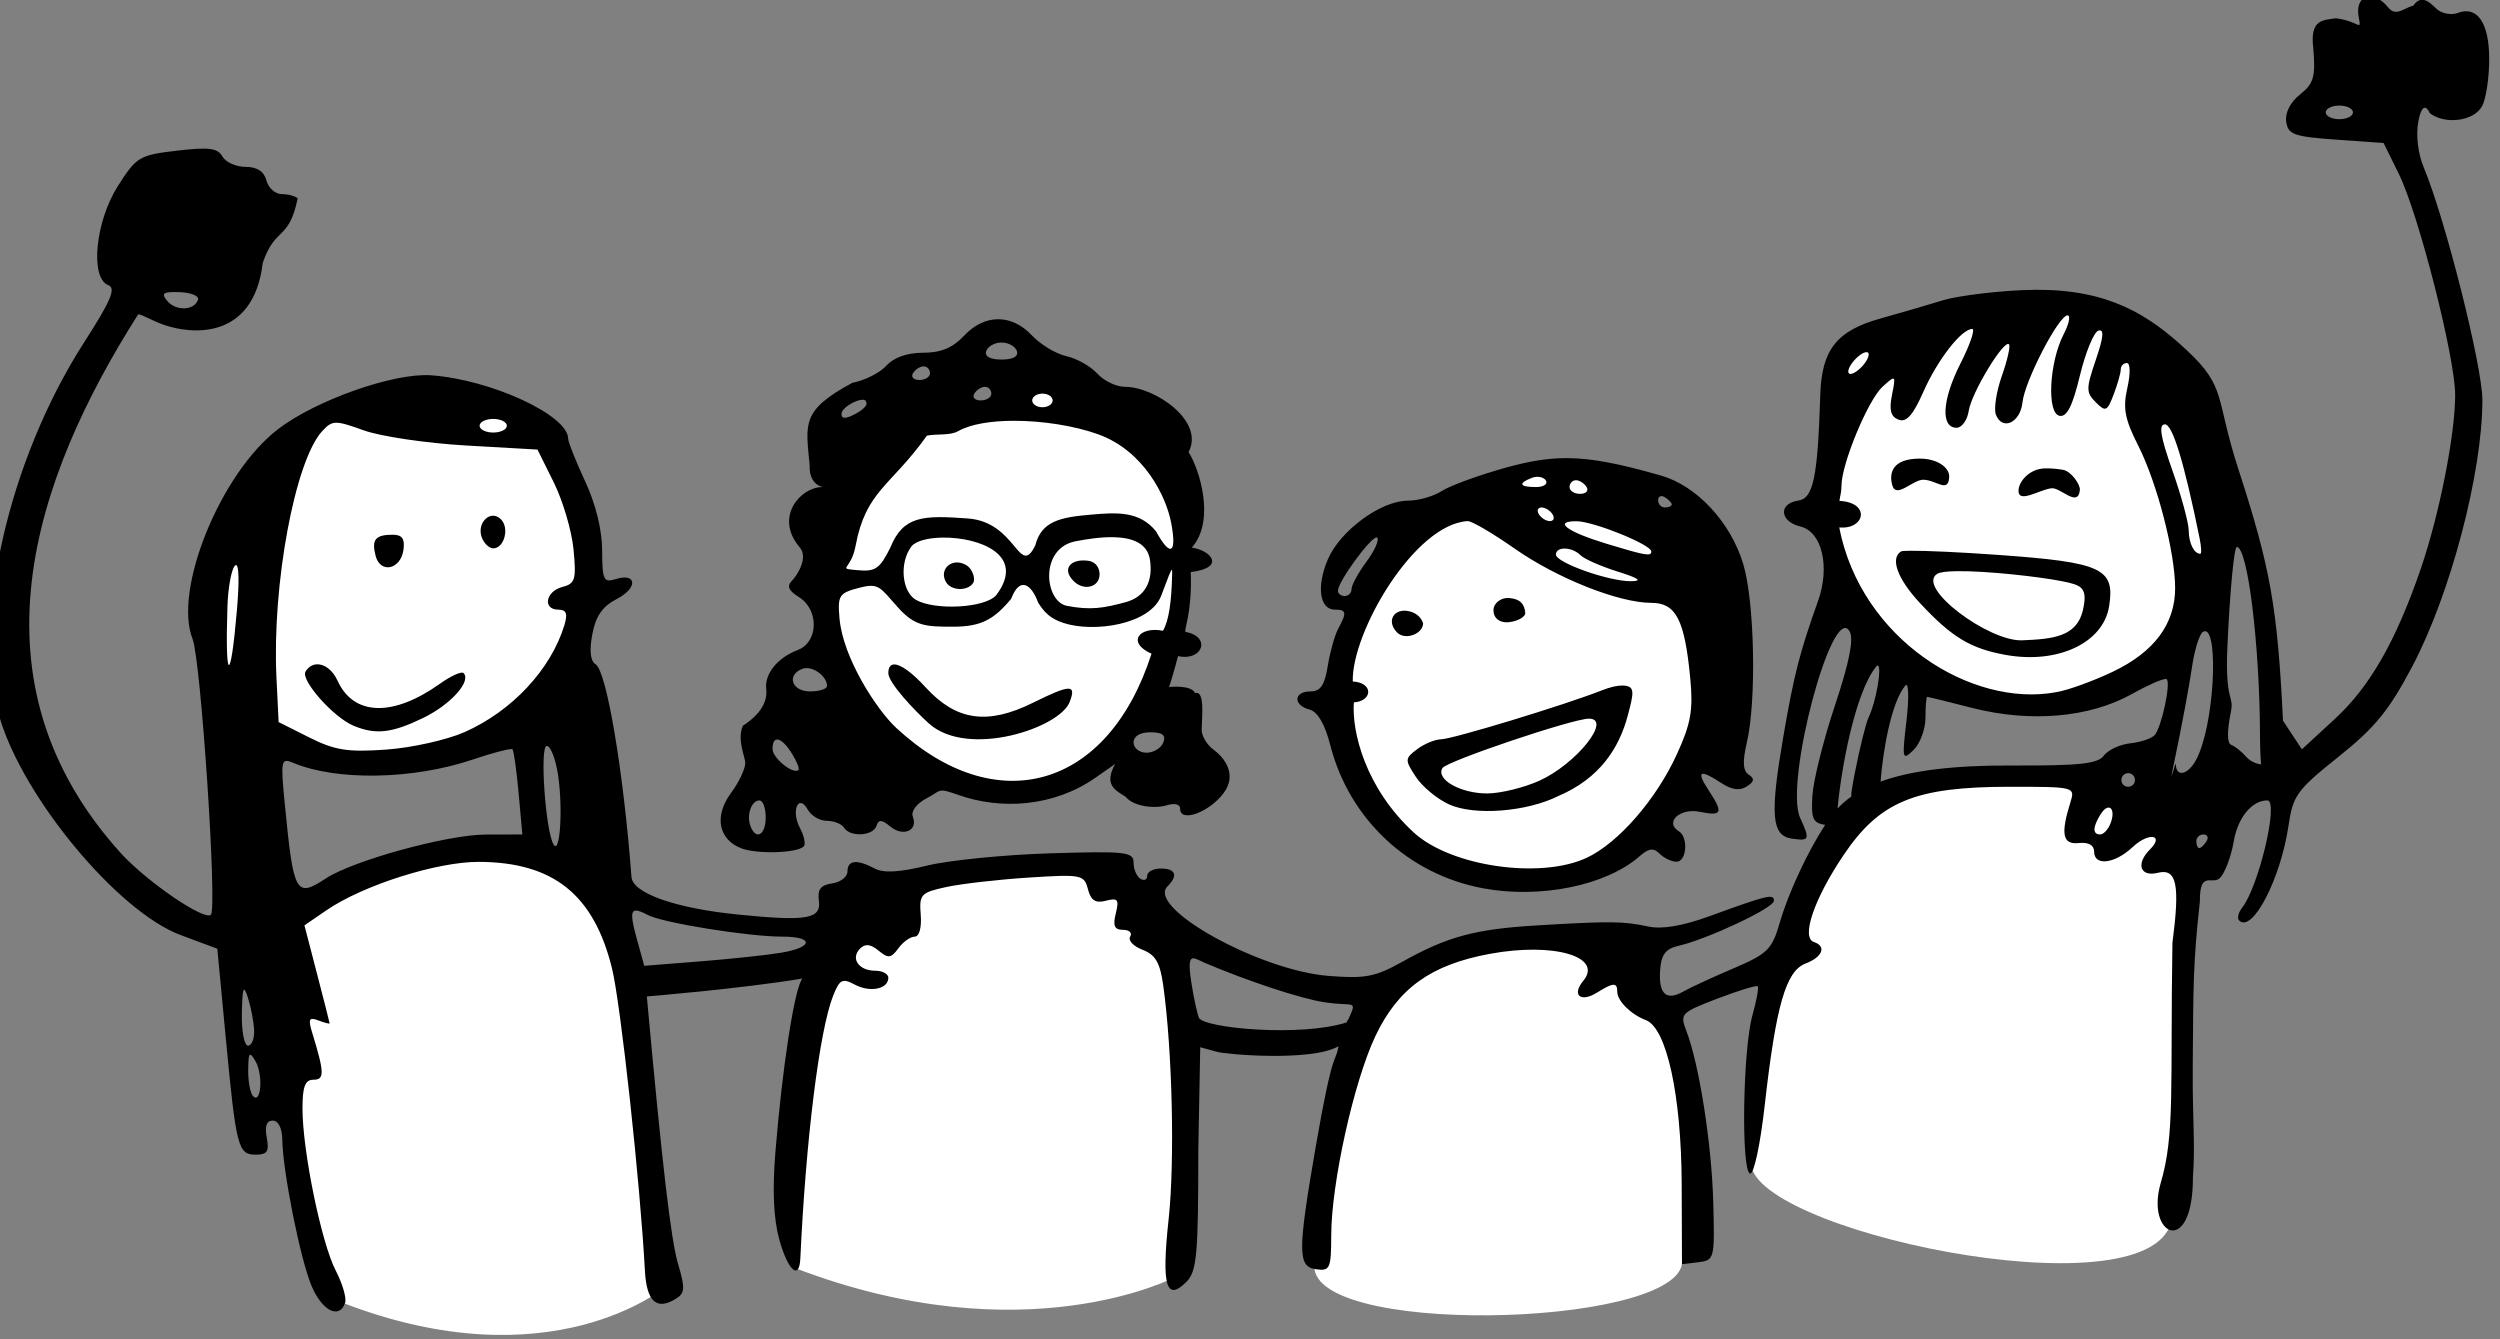 <?xml version="1.0" encoding="UTF-8"?>
<svg xmlns="http://www.w3.org/2000/svg" height="181.415mm" viewBox="0 0 338.707 181.415" width="338.707mm">
  <rect x="0" y="0" width="338.707" height="181.415" fill="#808080" stroke="none"/>
  <path color="#000" d="m 13608.003,4719.269 c -98.259,-0.218 -84.489,45.205 -81.154,112.433 -4.753,73.313 76.1,106.706 144.241,77.006 68.14,-29.701 79.417,-181.942 -41.907,-188.78 -7.583,-0.427 -14.63,-0.645 -21.18,-0.659 z m -792.364,38.786 c -36.762,0.447 -65.054,28.555 -86.682,66.29 -56.745,174.892 157.034,127.885 168.336,68.055 14.602,-77.311 -16.86,-121.686 -62.92,-132.263 -6.477,-1.487 -12.719,-2.155 -18.734,-2.082 z m 314.94,6.011 c -45.1,1.158 -98.695,43.325 -109.47,93.826 -11.515,133.653 176.742,149.356 175.143,-6.736 -0.657,-64.084 -30.595,-87.991 -65.673,-87.09 z m 257.011,39.479 c -44.226,0.597 -94.834,38.404 -112.524,112.001 6.767,130.554 182.936,122.862 187.684,-13.996 2.3,-66.29 -33.614,-98.566 -75.16,-98.006 z m 209.127,153.712 c -107.182,-0.017 -112.971,163.392 -113.55,193.023 7.996,34.534 209.289,75.105 209.526,23.076 0.924,-202.564 26.711,-207.583 -88.083,-215.809 -2.691,-0.193 -5.321,-0.289 -7.893,-0.289 z m -748.118,35.653 c -45.347,0.286 -96.445,24.54 -102.073,55.793 -9.734,54.059 34.666,169.122 34.666,169.122 103.992,40.278 160.735,-7.691 160.735,-7.691 0,0 -6.41,-97.329 -23.148,-172.97 -7.061,-31.911 -37.09,-44.463 -70.18,-44.254 z m 285.838,6.272 c -5.176,0 -10.77,0.508 -16.816,1.55 -101.791,17.553 -94.032,-13.661 -111.114,199.785 114.794,44.124 189.819,4.488 189.819,4.488 -0.679,-93.48 15.758,-205.882 -61.889,-205.823 z m 233.073,38.737 c -3.608,-0.035 -7.245,0.101 -10.891,0.396 -71.583,5.769 -78.232,73.932 -91.052,159.508 -6.66,37.159 177.504,32.754 182.957,0.874 20.738,-121.233 -26.905,-160.249 -81.014,-160.778 z" fill="#FFFFFF" overflow="visible" paint-order="fill markers stroke" transform="translate(-160.777,-31.095) matrix(0.272,0,0,0.272,-3269.344,-1211.671)"></path>
  <path d="m 13791.133,4567.221 c -4.015,0.038 -6.766,3.813 -5.507,10.399 1.443,7.547 0.205,1.836 -11.46,0.474 -6.109,1.023 -13.049,0.156 -11.169,15.07 1.16,14.173 0.219,17.437 -6.596,22.863 -4.852,3.864 -7.547,9.151 -6.917,13.572 0.915,6.412 3.757,7.438 24.786,8.94 l 23.752,1.697 7.525,15.268 c 9.895,20.074 28.102,91.48 28.102,110.21 0,19.819 -7.871,59.609 -17.13,86.594 -12.356,36.008 -25.338,58.7 -42.781,74.775 l -16.435,15.144 -9.405,-14.259 c -2.76,-56.522 -6.234,-76.084 -22.305,-125.548 -11.518,-35.456 -5.628,-40.292 -25.485,-58.85 -18.993,-17.75 -38.881,-30.346 -75.013,-30.233 -16.796,0.052 -39.7,3.079 -46.232,5.122 -6.532,2.042 -20.637,6.155 -31.343,9.14 -21.974,6.125 -29.41,15.548 -30.109,38.152 -1.268,41.04 -3.453,51.522 -10.964,52.592 -10,1.425 -9.269,10.459 1.044,12.894 10.788,2.547 14.921,20.014 8.791,37.165 -9.093,25.443 -12.006,36.816 -17.252,67.368 -6.755,39.351 -5.892,49.515 4.333,50.967 8.712,1.237 8.992,0.513 4.01,-10.422 -7.963,-17.475 16.129,-108.068 24.677,-92.794 2.132,3.811 -0.155,15.317 -7.332,36.869 -5.738,17.232 -10.792,37.438 -11.228,44.903 -0.672,11.479 0.193,13.613 6.355,14.578 -8.371,12.732 -18.161,33.396 -22.552,48.523 -3.935,13.557 -6.037,15.64 -23.155,22.95 -10.354,4.422 -21.562,9.599 -24.903,11.503 -8.531,4.86 -12.414,1.312 -11.595,-10.592 0.54,-7.828 2.684,-10.664 9.187,-12.162 14.519,-3.344 47.505,-18.883 47.505,-22.378 0,-3.692 -2.898,-3.003 -32.101,7.63 -13.468,4.903 -23.668,6.62 -30.538,5.139 -12.367,-2.667 -18.843,-2.731 -55.233,-0.557 -31.122,1.859 -44.714,5.532 -67.434,18.23 -13.317,7.442 -18.354,8.394 -36.672,6.923 -34.454,-2.766 -90.655,-34.009 -80.122,-44.541 5.439,-5.439 4.153,-8.929 -3.286,-8.929 -3.732,0 -6.785,1.616 -6.785,3.593 0,1.976 -1.529,2.651 -3.395,1.497 -1.866,-1.153 -3.393,-4.763 -3.393,-8.021 0,-5.382 -3.794,-5.806 -41.565,-4.647 -22.861,0.701 -50.455,3.453 -61.317,6.115 -13.713,3.36 -21.686,3.804 -26.075,1.455 -8.838,-4.73 -13.555,-4.218 -13.555,1.47 0,2.67 -3.437,5.34 -7.637,5.936 -5.644,0.802 -7.367,3.008 -6.614,8.461 1.28,9.278 -5.66,10.506 -40.042,7.085 -31.293,-3.114 -52.672,-10.62 -53.284,-18.707 -3.988,-52.66 -12.403,-102.591 -17.859,-105.963 -2.635,-1.628 -3.199,-6.733 -1.654,-14.963 1.706,-9.097 5.029,-13.88 12.231,-17.605 10.615,-5.489 9.987,-13.247 -0.795,-9.825 -5.789,1.837 -6.503,0.273 -6.534,-14.283 -0.02,-10.238 -3.19,-23.129 -8.482,-34.498 -4.648,-9.983 -8.451,-19.527 -8.451,-21.208 0,-11.694 -38.43,-29.453 -68.356,-31.586 -18.378,-1.31 -57.121,12.315 -76.031,26.738 -28.698,21.889 -52.416,80.018 -42.691,104.635 4.128,10.45 12.35,134.094 9.131,137.312 -3.171,3.172 -31.468,-16.1 -44.673,-30.427 -77.75,-85.796 -43.916,-186.26 8.442,-268.601 1.981,0 6.463,2.938 12.379,5.077 13.623,4.926 45.069,8.273 49.68,-30.744 6.285,-18.396 12.953,-10.597 17.389,-32.094 -1.171,-1.171 -4.75,-2.129 -7.954,-2.129 -3.204,0 -6.623,-3.053 -7.599,-6.785 -1.188,-4.543 -4.629,-6.787 -10.408,-6.787 -4.747,0 -9.939,-2.338 -11.539,-5.196 -2.34,-4.183 -6.752,-4.743 -22.624,-2.878 -18.802,2.21 -20.172,3.031 -29.498,17.735 -11.187,17.642 -13.882,45.722 -4.726,49.236 3.968,1.523 1.414,7.603 -11.919,28.357 -38.082,59.281 -56.215,139.794 -42.149,187.159 11.905,40.091 58.978,96.618 90.115,108.215 l 18.283,6.811 4.131,43.652 c 5.244,55.407 6.138,58.92 14.991,58.92 5.762,0 6.809,-1.615 5.496,-8.482 -1.087,-5.688 -0.1,-8.482 2.997,-8.482 2.748,0 4.665,3.777 4.737,9.329 0.2,15.77 8.935,59.524 14.563,72.954 v 0 c 5.231,12.481 13.882,16.865 16.74,8.482 0.795,-2.333 -1.322,-9.584 -4.705,-16.116 -7.129,-13.765 -16.533,-59.604 -16.533,-80.588 0,-11.019 1.292,-14.421 5.483,-14.421 5.566,0 5.469,-3.466 -0.666,-23.476 -2.076,-6.774 -1.533,-7.83 3.118,-6.045 3.1,1.189 5.61,1.829 5.577,1.421 -0.03,-0.408 -2.865,-11.551 -6.298,-24.762 l -6.24,-24.022 10.969,-7.517 c 18.245,-12.502 55.054,-24.187 75.928,-24.105 37.053,0.145 57.225,16.276 66.287,53.013 4.301,17.435 14.101,107.426 16.387,150.472 0.836,15.765 5.942,20.23 15.847,13.864 4.066,-2.612 4.176,-5.4 0.676,-17.084 -3.487,-11.638 -7.871,-48.792 -15.552,-133.225 0,0 47.69,-3.913 77.451,-8.94 -3.947,5.113 -9.987,44.134 -13.449,86.89 -1.518,18.747 -0.855,33.046 2.006,43.263 4.295,15.343 9.939,20.378 10.449,9.323 2.736,-59.268 9.497,-113.52 16.293,-130.774 3.26,-8.275 4.621,-8.99 10.812,-5.677 7.651,4.095 16.733,2.243 16.733,-3.412 0,-1.925 -2.962,-3.499 -6.585,-3.499 -8.172,0 -12.373,-6.152 -7.515,-11.009 2.581,-2.581 5.254,-2.288 9.233,1.014 4.8,3.983 6.21,3.817 9.85,-1.161 2.337,-3.196 5.994,-5.809 8.128,-5.809 2.284,0 3.527,-4.477 3.021,-10.886 -0.805,-10.166 0.03,-11.081 12.711,-13.83 7.464,-1.619 25.952,-3.741 41.084,-4.713 26.303,-1.69 27.6,-1.435 29.491,5.796 1.47,5.623 3.767,7.096 8.948,5.741 5.954,-1.557 6.672,-0.632 4.923,6.338 -1.551,6.175 -0.672,8.159 3.609,8.159 3.111,0 4.712,1.531 3.556,3.401 -1.156,1.87 1.618,4.812 6.164,6.54 6.439,2.448 8.718,6.384 10.313,17.809 4.538,32.475 5.804,87.628 2.673,116.459 -3.583,32.978 -1.233,41.222 8.871,31.124 5.173,-5.169 5.916,-13.353 5.916,-65.322 l 0.961,-51.55 8.483,2.338 c 4.665,1.285 46.874,4.936 60.363,-2.797 -1.445,9.086 -2.449,-1.456 -11.417,50.58 -8.914,51.712 -8.895,59.181 0.14,60.464 7.092,1.007 7.637,-0.2 7.679,-16.967 0.07,-25.971 11.241,-76.407 21.946,-99.035 11.308,-23.904 27.626,-35.653 57.071,-41.092 31.658,-5.847 56.571,1.345 46.537,13.434 -5.912,7.124 -1.385,11.009 6.843,5.871 8.099,-5.058 10.071,-5.151 10.071,-0.476 0,4.62 6.787,11.372 14.28,14.208 10.316,3.905 17.649,37.493 17.81,81.549 l 0.146,40.011 8.179,-0.989 c 7.993,-0.968 8.16,-1.644 7.404,-29.833 -0.779,-29.071 -7,-68.757 -13.372,-85.295 -3.327,-8.632 -2.779,-9.204 15.478,-16.191 10.409,-3.983 19.424,-6.742 20.036,-6.13 0.612,0.612 -0.576,7.133 -2.64,14.493 -4.795,17.101 -5.699,77.532 -1.178,78.793 1.899,0.53 5.086,-14.277 7.302,-33.932 5.617,-49.812 10.549,-66.957 20.336,-70.678 8.479,-3.224 10.58,-8.582 4.197,-10.709 -6.509,-2.17 -0.01,-21.328 14.613,-43.112 18.117,-26.982 35.685,-34.223 83.04,-34.223 32.153,0 32.478,0.084 30.114,7.636 -5.002,15.976 -3.93,21.253 4.143,20.398 4.859,-0.514 7.635,1.027 7.635,4.241 0,7.393 10.257,6.162 19.279,-2.314 7.897,-7.418 15.969,-6.167 8.487,1.315 -7.107,7.107 -4.826,13.777 3.954,11.573 9.555,-2.398 11.054,6.151 7.288,34.887 -1.154,71.688 1.371,95.36 -5.856,119.699 -7.67,26.485 16.22,37.191 16.066,-3.118 1.242,-15.863 -0.302,-29.019 -0.09,-55.259 0.315,-38.708 0.02,-50.039 3.555,-81.972 -0.141,-15.935 6.164,-7.838 9.991,-11.665 2.511,-2.512 5.607,-10.725 6.879,-18.252 1.995,-11.811 9.036,-20.381 16.745,-20.381 5.861,0 -4.243,42.862 -12.616,53.524 -1.868,2.378 -2.518,5.204 -1.443,6.279 6.533,6.533 20.699,-20.691 24.594,-47.264 2.2,-15.001 4.186,-17.736 24.882,-34.253 18.225,-14.546 25.212,-23.112 36.838,-45.171 18.981,-36.016 34.85,-96.321 34.85,-132.48 0,-16.899 -18.464,-90.198 -29.198,-115.892 -2.919,-6.982 -3.993,-16.061 -2.709,-22.903 2.336,-12.451 5.75,-4.124 5.75,-4.124 7.262,5.674 21.853,4.228 26.041,-3.597 1.932,-3.61 3.513,-14.11 3.513,-23.335 0,-18.014 -5.939,-26.745 -15.657,-23.016 -3.059,1.174 -7.652,0.402 -10.205,-1.716 -2.553,-2.119 -7.388,-8.522 -11.908,-1.953 -4.913,1.284 -8.659,5.744 -12.575,0.908 -3.052,-3.768 -6.391,-5.489 -9.138,-5.462 z m -15.168,54.351 c 3.733,0 6.788,1.528 6.788,3.395 0,1.866 -3.055,3.393 -6.788,3.393 -3.732,0 -6.785,-1.526 -6.785,-3.393 0,-1.866 3.053,-3.395 6.785,-3.395 z m -1078.458,92.894 c 0.824,-6e-4 1.757,0.021 2.802,0.058 5.6,0.199 9.677,1.888 9.061,3.754 -1.793,5.427 -11.007,5.807 -15.302,0.632 -2.832,-3.412 -2.331,-4.439 3.439,-4.443 z m 943.068,11.607 c 1.618,0 0.753,4.23 -1.921,9.399 -7.193,13.909 -8.505,39.321 -2.098,40.628 3.694,0.753 6.484,-4.736 10.179,-20.032 2.8,-11.588 6.944,-21.659 9.208,-22.38 2.96,-0.942 2.601,3.138 -1.272,14.504 -4.925,14.428 -4.927,16.287 -0.02,21.189 4.903,4.902 5.683,4.559 8.906,-3.918 1.943,-5.11 3.533,-10.72 3.533,-12.464 0,-1.745 1.365,-3.174 3.035,-3.174 1.743,0 1.842,5.296 0.23,12.443 -2.281,10.113 -1.257,15.5 5.471,28.776 9.339,18.431 18.29,52.95 18.347,70.757 0.05,17.885 -10.385,31.937 -31.038,41.77 h 0.01 c -9.956,4.74 -22.681,9.33 -28.279,10.201 -41.901,7.809 -97.138,-26.175 -108.012,-82.07 12.663,1.22 15.964,-12.316 0.113,-13.228 0.195,-2.096 1.012,-3.967 1.012,-7.564 0,-10.84 13.251,-42.777 20.455,-49.295 6.605,-5.977 6.7,-5.894 4.693,4.139 -1.502,7.511 -0.63,10.783 3.273,12.281 3.908,1.499 7.193,-2.19 12.368,-13.889 7.065,-15.97 18.977,-31.286 24.331,-31.286 1.573,0 -1.074,7.76 -5.88,17.246 -9.147,18.05 -9.969,31.956 -1.892,31.956 2.614,0 5.333,-3.817 6.045,-8.48 1.366,-8.948 17.508,-35.603 20.033,-33.079 0.813,0.813 -0.77,7.851 -3.519,15.64 -2.747,7.789 -4.1,16.5 -3.003,19.358 3.164,8.245 12.173,4.086 13.255,-6.119 1.133,-10.669 18.047,-43.308 22.445,-43.308 z m -532.704,1.927 c -5.897,0.03 -11.806,2.77 -16.92,8.214 -5.693,6.06 -11.525,8.482 -20.423,8.482 -7.931,0 -14.578,2.345 -18.295,6.451 -3.21,3.548 -10.837,7.387 -16.948,8.534 -25.832,13.87 -23.119,20.539 -21.259,41.015 -0.487,11.514 8.875,10.892 6.025,10.892 -10.62,0.246 -23.836,14.984 -10.943,30.082 4.527,5.3 -1.708,14.381 -3.794,16.467 -2.796,2.796 -1.902,4.973 3.394,8.28 10.102,6.308 9.74,22.411 -0.589,26.338 -10.19,3.874 -16.659,11.93 -15.718,19.577 0.415,3.377 -0.145,10.778 -11.617,18.133 -3.079,6.939 1.178,15.64 1.178,18.575 0,2.935 -3.211,9.681 -7.137,14.991 -8.38,11.335 -6.321,22.878 4.89,27.404 h -0.01 c 7.688,3.103 27.954,2.56 31.354,-0.84 1.089,-1.089 0.26,-5.196 -1.843,-9.127 -4.606,-8.606 -0.786,-17.533 3.911,-9.14 1.7,3.039 5.98,5.526 9.51,5.526 3.529,0 7.36,1.528 8.514,3.395 2.976,4.815 14.428,4.212 16.131,-0.849 1.121,-3.331 2.609,-3.269 6.921,0.291 6.384,5.268 13.875,2.046 11.236,-4.832 -1.067,-2.778 1.783,-6.584 6.961,-9.297 7.256,-3.802 5.147,-5.367 15.34,-1.725 21.648,7.735 47.868,6.016 68.619,-8.453 l 9.837,-6.859 c -5.798,10.461 0.1,13.107 5.184,16.301 4.324,5.341 15.493,5.87 20.305,4.343 4.158,-1.32 6.88,-0.657 6.88,1.674 0,7.089 14.5,1.81 21.716,-7.906 6.73,-9.061 0.558,-17.394 -5.048,-21.502 -3.266,-2.393 -5.94,-6.8 -5.94,-9.795 0,-5.425 1.828,-20.093 -3.272,-18.392 -1.77,-4.162 -12.649,-3.192 -12.963,-2.98 2.434,-7.485 4.443,-15.491 4.443,-15.491 12.111,2.764 16.855,-9.595 3.755,-12.039 -0.904,-1.11 3.351,-9.443 2.594,-29.808 17.791,-2.146 9.99,-10.9 0.506,-12.175 12.109,-13.655 3.567,-39.598 -1.597,-47.589 8.201,-15.324 -16.614,-32.505 -31.788,-32.505 -4.242,0 -10.401,-2.969 -13.682,-6.596 -3.282,-3.627 -10.198,-7.521 -15.368,-8.657 -5.171,-1.135 -12.915,-5.804 -17.208,-10.373 -5.064,-5.391 -10.948,-8.069 -16.845,-8.038 z m 1.742,11.607 c 3.421,0 6.858,1.908 7.636,4.241 0.895,2.686 -1.905,4.241 -7.636,4.241 -5.731,0 -8.528,-1.555 -7.633,-4.241 0.777,-2.333 4.212,-4.241 7.633,-4.241 z m 431.062,4.805 c 0.545,0.088 0.861,0.479 0.861,1.189 0,1.866 -2.291,5.296 -5.09,7.619 -2.839,2.356 -5.09,2.722 -5.09,0.83 0,-1.866 2.29,-5.293 5.09,-7.617 1.774,-1.473 3.32,-2.168 4.229,-2.021 z m -469.882,7.072 c 1.756,0 3.193,1.526 3.193,3.393 0,1.866 -2.38,3.393 -5.29,3.393 -2.91,0 -4.346,-1.526 -3.192,-3.393 1.153,-1.866 3.533,-3.393 5.289,-3.393 z m 30.538,10.18 c 1.755,0 3.195,1.526 3.195,3.393 0,1.866 -2.383,3.393 -5.293,3.393 -2.91,0 -4.346,-1.526 -3.192,-3.393 1.154,-1.866 3.533,-3.393 5.29,-3.393 z m 28.642,3.393 c 2.799,0 5.09,1.526 5.09,3.393 0,1.866 -2.291,3.393 -5.09,3.393 -2.8,0 -5.09,-1.526 -5.09,-3.393 0,-1.866 2.29,-3.393 5.09,-3.393 z m -89.708,3.054 c 1.154,-0.037 1.922,0.351 1.922,1.34 v 0 c 1.013,1.013 -1.344,3.545 -5.236,5.628 -4.907,2.626 -7.077,2.677 -7.077,0.168 0,-3.085 6.928,-7.028 10.391,-7.138 z m -183.85,9.548 c 3.733,0 6.786,1.526 6.786,3.393 0,1.866 -3.053,3.393 -6.786,3.393 -3.732,0 -6.787,-1.526 -6.787,-3.393 0,-1.866 3.055,-3.393 6.787,-3.393 z m 259.126,0.932 c 14.346,-0.042 30.44,2.478 42.261,6.749 22.697,8.2 33.817,30.833 36.319,44.169 3.1,16.527 -1.002,16.202 -7.496,4.233 -8.348,-10.464 -20.169,-9.452 -32.253,-8.427 -15.288,1.296 -24.892,3.144 -27.96,15.367 -8.066,16.285 -9.237,-11.656 -33.541,-13.438 -22.082,-1.619 -32.21,-1.478 -38.636,14.48 -5.302,10.663 -7.494,12.146 -16.644,11.254 -10.195,-0.993 -2.965,0.17 -0.709,-11.966 5.141,-27.65 17.334,-29.503 35.572,-55.03 5.114,-1.008 11.455,0.095 15.615,-2.259 6.214,-3.516 16.314,-5.099 27.472,-5.133 z m -337.386,0.97 c 2.756,-0.046 6.663,1.231 13.789,3.797 8.398,3.023 31.304,6.414 50.9,7.534 l 35.626,2.035 8.168,16.476 c 4.492,9.062 8.894,24.039 9.782,33.283 1.441,14.994 0.834,17.012 -5.621,18.701 -8.331,2.179 -9.879,11.281 -1.919,11.281 3.938,0 4.717,1.98 3.006,7.634 -6.689,22.085 -26.101,42.9 -49.77,53.366 -8.798,3.89 -26.355,7.803 -39.021,8.697 -19.232,1.357 -25.542,0.362 -38.296,-6.043 l -15.269,-7.668 -1.079,-22.055 c -2.265,-46.325 9.228,-108.223 22.819,-122.902 2.522,-2.724 4.128,-4.092 6.885,-4.137 z m 910.946,0.804 c 3.81,0 9.597,19.029 17.28,56.836 0.852,4.199 1.012,7.634 0.355,7.634 -3.13,0 -5.729,-5.197 -5.792,-11.592 -0.04,-3.888 -3.709,-17.377 -8.155,-29.974 -5.949,-16.857 -6.923,-22.904 -3.688,-22.904 z m -297.642,16.82 c -9.812,-0.054 -19.003,1.537 -30.233,4.633 -13.571,3.742 -28.059,8.999 -32.192,11.681 -4.134,2.683 -11.795,4.877 -17.026,4.877 -13.527,0 -33.961,15.081 -39.993,29.516 -5.622,13.457 -3.94,24.775 3.685,24.775 5.714,0 5.971,1.45 1.655,9.378 -1.764,3.241 -4.124,11.617 -5.244,18.615 -1.546,9.67 -3.628,12.724 -8.67,12.724 -8.382,0 -8.705,6.881 -0.424,9.046 4.045,1.058 7.637,7.203 10.313,17.645 9.468,36.94 38.83,64.45 76.202,71.391 28.513,5.296 61.296,-1.423 77.865,-15.957 4.614,-4.047 6.949,-4.347 10.009,-1.287 2.196,2.196 5.977,3.99 8.402,3.99 5.081,0 6.019,-12.178 1.169,-15.176 -7.224,-4.464 0.461,-11.676 10.337,-9.701 11.346,2.269 11.977,0.708 4.392,-10.869 -6.252,-9.541 -4.375,-10.531 6.48,-3.418 5.135,3.364 9.166,3.908 12.605,1.697 3.771,-2.422 4.026,-3.92 1.002,-5.881 -2.923,-1.895 -3.182,-6.398 -0.929,-16.116 4.833,-20.85 3.859,-69.714 -1.768,-88.664 -6.194,-20.858 -23.144,-39.118 -41.064,-44.237 -20.317,-5.804 -33.957,-8.594 -46.573,-8.663 z m 175.381,0.239 c -13.481,0.062 -15.292,7.109 -13.548,13.287 1.944,6.891 10.219,-2.87 15.483,-2.765 6.495,0.13 12.383,6.906 12.853,-1.285 0.273,-4.773 -5.867,-9.278 -14.788,-9.237 z m 62.697,4.865 c -8.169,0.12 -13.006,6.634 -13.351,10.547 -0.674,7.627 10.636,-0.153 16.536,-0.637 4.494,-0.369 13.171,9.91 14.003,0.797 0.234,-2.571 -4.227,-9.276 -8.427,-9.996 -3.07,-0.526 -6.038,-0.75 -8.761,-0.71 z m -252.648,4.213 c 1.687,0.076 3.174,0.729 3.863,1.844 1.103,1.785 -1.139,3.246 -4.981,3.246 -8.193,0 -9.02,-1.888 -2.006,-4.58 1.027,-0.394 2.113,-0.556 3.124,-0.51 z m 18.841,1.695 c 1.757,0 4.137,1.528 5.29,3.395 1.153,1.866 -0.283,3.393 -3.192,3.393 -2.91,0 -5.293,-1.526 -5.293,-3.393 0,-1.866 1.44,-3.395 3.195,-3.395 z m 42.417,7.929 c 0.542,-0.053 1.193,0.122 1.893,0.555 1.866,1.153 3.395,2.769 3.395,3.593 0,0.823 -1.529,1.497 -3.395,1.497 -1.866,0 -3.393,-1.618 -3.393,-3.595 0,-1.235 0.597,-1.961 1.5,-2.05 z m -59.584,5.645 c 1.867,0 4.337,1.526 5.49,3.393 1.153,1.866 0.572,3.393 -1.295,3.393 -1.867,0 -4.336,-1.526 -5.49,-3.393 -1.153,-1.866 -0.571,-3.393 1.295,-3.393 z m -522.354,4.105 c -4.054,0.127 -7.562,5.407 -5.441,10.935 1.122,2.925 3.664,5.317 5.647,5.317 5.497,0 8.187,-10.135 3.844,-14.478 -1.285,-1.285 -2.698,-1.816 -4.05,-1.774 z m 485.619,2.68 c 2.102,0 12.543,6.117 23.202,13.594 21.214,14.881 52.009,27.123 68.225,27.123 12.324,0 16.641,8.398 19.419,37.769 1.486,15.701 0.289,22.423 -6.719,37.731 -10.243,22.374 -29.007,43.959 -44.679,51.397 -23.007,10.917 -67.821,4.454 -86.261,-12.441 -24.289,-22.253 -31.036,-50.519 -29.907,-64.875 9.261,-0.603 9.965,-9.829 -0.557,-10.419 -0.624,-24.51 30.787,-78.461 57.277,-79.879 z m 54.273,0.074 c 8.501,0.076 37.154,11.667 37.154,15.029 0,2.58 -2.643,2.132 -22.057,-3.75 -20.012,-6.063 -27.137,-11.386 -15.097,-11.28 z m -589.783,6.713 c -8.619,0 -10.591,2.452 -8.476,10.539 2.347,8.973 12.455,6.827 13.849,-2.939 0.797,-5.588 -0.625,-7.6 -5.373,-7.6 z m 359.37,1.24 c 8.668,0.233 16.467,2.772 17.811,11.056 1.688,10.399 -2.06,18.563 -11.998,21.276 -11.184,3.053 -17.626,4.089 -29.305,1.863 -11.201,-2.135 -13.864,-28.702 4.314,-32.177 5.167,-0.988 12.435,-2.2 19.178,-2.018 z m 130.818,0.117 c 0.1,0.014 0.17,0.053 0.235,0.117 1.101,1.101 -1.327,6.503 -5.393,12.003 -4.067,5.5 -7.394,11.588 -7.394,13.53 0,1.942 -1.525,3.531 -3.392,3.531 -1.867,0 -3.392,-1.173 -3.392,-2.606 0,-4.631 16.459,-27.027 19.336,-26.575 z m -216.371,0.074 c 17.87,-0.28 42.105,8.367 26.843,28.668 -5.752,6.55 -30.858,7.669 -40.072,2.301 -6.939,-4.041 -8.377,-18.496 -2.077,-26.702 2.295,-2.68 8.313,-4.157 15.306,-4.267 z m 644.763,4.667 c 5.389,0 11.355,48.18 11.545,93.239 0.03,6.828 0.246,11.619 0.553,15.057 -2.595,-0.232 -5.672,-1.744 -7.498,-3.846 -2.228,-2.568 -5.543,-5.207 -7.362,-5.864 -2.116,-0.763 -2.184,-6.704 -0.19,-16.463 1.715,-8.398 -2.972,-4.546 -1.755,-32.073 1.217,-27.527 3.335,-50.05 4.707,-50.05 z m -334.63,0.789 c 2.526,0.064 5.587,1.182 7.723,3.318 1.881,1.881 10.204,5.548 18.495,8.149 10.657,3.343 12.587,4.746 6.589,4.794 -11.042,0.088 -37.324,-9.243 -37.324,-13.251 0,-2.082 1.99,-3.074 4.517,-3.01 z m 171.989,1.098 c -2.63,0.021 -4.252,0.132 -4.603,0.347 -5.537,3.395 -1.798,13.642 9.357,25.639 15.877,17.075 25.248,22.747 42.797,25.901 25.942,4.662 48.6,-6.005 51.484,-24.235 2.99,-18.893 -3.469,-21.882 -55.284,-25.588 -18.896,-1.351 -35.86,-2.124 -43.751,-2.063 z m -412.398,4.828 c -6.55,0.237 -9.875,4.733 -4.304,10.303 5.077,5.077 12.889,3.063 12.889,-3.397 0,-2.644 -1.399,-6.142 -5.597,-6.738 -1.051,-0.149 -2.053,-0.202 -2.988,-0.168 z m -62.001,1.01 c -5.298,-0.298 -8.942,4.839 -5.795,9.929 2.657,4.301 10.848,4.404 13.465,0.17 1.096,-1.772 -0.129,-6.992 -3.8,-8.957 -1.337,-0.715 -2.647,-1.073 -3.87,-1.142 z m -359.592,1.293 c 1.508,-0.082 1.707,8.141 0.494,22.351 -3.198,37.428 -5.978,36.345 -4.727,-1.84 0.305,-9.331 1.981,-18.427 3.723,-20.215 0.184,-0.189 0.354,-0.287 0.51,-0.296 z m 466.191,2.427 c 0.133,0.106 0.165,0.641 0.146,1.532 -0.284,14.183 -1.626,23.771 -4.595,28.753 -11.779,-2.326 -18.306,5.8 -5.697,11.435 -21.603,67.494 -77.469,83.03 -127.15,36.957 -9.608,-8.911 -26.551,-34.703 -28.263,-54.562 -0.987,-11.461 -0.237,-12.616 9.899,-15.242 9.801,-2.54 10.244,-0.239 19.122,9.697 8.55,9.569 13.925,9.695 27.63,9.695 13.987,0 20.292,-3.63 28.848,-13.879 4.409,-11.671 10.274,-6.896 13.427,1.865 3.102,4.965 6.151,8.01 12.635,10.15 15.07,4.973 43.231,0.847 48.692,-13.617 3.598,-9.534 4.907,-13.099 5.306,-12.783 z m 391.067,0.611 c 14.657,-0.185 40.758,2.694 52.42,5.026 9.689,1.938 12.86,3.053 10.274,14.519 -3.133,13.153 -14.951,14.267 -30.253,14.896 -16.562,0.681 -53.009,-26.343 -42.327,-33.101 1.384,-0.876 5.001,-1.279 9.886,-1.34 z m -223.401,13.361 c -3.975,-0.18 -7.498,2.732 -7.498,6.08 0,3.827 2.969,6.65 8.222,5.904 4.199,-0.596 7.633,-2.613 7.633,-4.479 -0.514,-6.324 -4.67,-7.204 -8.357,-7.505 z m -51.515,6.312 c -6.449,-0.133 -8.923,5.917 -3.914,10.926 3.953,3.953 12.89,0.703 12.89,-4.688 -1.45,-4.321 -5.434,-5.998 -8.976,-6.238 z m 398.467,10.218 c 6.848,0.034 4.593,47.185 -4.464,64.11 -4.033,7.534 -10.082,8.81 -10.082,2.125 0,-2.464 -4.218,15.129 -0.712,-1.536 3.504,-16.665 7.409,-37.516 8.677,-46.337 1.269,-8.821 3.744,-16.929 5.503,-18.016 0.381,-0.236 0.741,-0.348 1.078,-0.347 z m -940.405,16.495 c -2.207,0.065 -4.269,1.222 -5.738,3.599 -2.611,4.225 13.856,22.816 23.922,27.006 11.002,4.58 19.025,3.686 34.615,-3.861 13.706,-6.635 24.218,-18.316 20.147,-22.387 -0.978,-0.977 -6.244,1.407 -11.707,5.296 -23.426,16.681 -43.012,16.117 -51.025,-1.47 -2.446,-5.368 -6.534,-8.293 -10.214,-8.185 z m 287.549,0.07 c -1.923,-0.011 -3.001,1.401 -3.001,4.316 0,4.868 13.045,18.642 20.242,25.118 19.41,17.463 65.501,2.155 70.144,-10.905 3.357,-8.746 0.265,-8.653 -18.324,0.547 -22.669,11.219 -38.211,9.005 -53.431,-7.613 -6.861,-7.49 -12.424,-11.447 -15.63,-11.462 z m 489.901,0.564 c 2.045,0.518 -0.823,17.938 -4.614,25.754 -1.358,2.799 -4.499,15.504 -6.978,28.23 -1.401,7.188 -1.841,10.295 -1.647,11.256 -2.556,1.812 -4.833,3.791 -6.845,5.945 1.673,-18.976 8.537,-57.542 19.286,-70.774 0.321,-0.338 0.586,-0.464 0.798,-0.411 z m -533.851,1.261 c 4.6,-0.13 10.411,4.461 10.411,8.893 0,1.493 -3.817,2.714 -8.482,2.714 -9.078,0 -11.842,-8.164 -3.807,-11.248 0.587,-0.225 1.221,-0.341 1.878,-0.359 z m 677.089,5.428 c 0.313,-0.021 0.527,0.017 0.632,0.121 2.114,2.114 -2.629,24.028 -6.009,27.813 -1.519,1.7 -6.992,3.541 -12.163,4.092 -5.169,0.551 -11.083,3.306 -13.14,6.119 -2.998,4.101 -12.099,5.081 -45.87,4.941 -28.786,-0.119 -50.037,2.423 -65.346,8.015 0.985,-13.716 5.042,-39.303 12.405,-47.962 1.583,-1.505 1.801,6.425 0.484,17.622 -2.273,19.338 -2.098,20.07 3.533,14.583 3.261,-3.177 5.929,-10.431 5.929,-16.118 0,-5.688 0.385,-10.341 0.857,-10.341 0.472,0 10.501,2.472 22.288,5.492 28.994,7.428 58.554,4.888 79.52,-6.83 7.698,-4.302 14.693,-7.398 16.88,-7.547 z m -270.601,3.254 c -2.578,-0.02 -5.979,0.765 -10.15,2.41 -18.496,7.295 -74.254,24.261 -80.108,24.375 -3.037,0.059 -8.409,2.293 -11.935,4.962 -6.111,4.626 -6.138,5.272 -0.591,13.736 3.2,4.885 10.666,11.068 16.59,13.74 12.712,5.733 38.749,3.691 54.566,-4.279 20.397,-8.744 30.042,-23.655 34.37,-39.875 3.153,-11.817 3.847,-15.019 -2.742,-15.07 z m -16.577,16.497 c 11.736,0 -6.24,22.531 -24.646,30.89 -7.612,3.457 -19.274,6.322 -25.915,6.362 -13.27,0.082 -25.855,-7.029 -22.383,-12.647 2.122,-3.435 64.884,-24.605 72.944,-24.605 z m -218.43,6.787 c 6.052,0 7.835,1.413 6.423,5.09 -1.074,2.799 -4.843,5.09 -8.376,5.09 -3.532,0 -6.424,-2.291 -6.424,-5.09 0,-3.15 3.193,-5.09 8.377,-5.09 z m -185.977,3.603 c 1.785,-0.089 4.46,2.263 7.36,6.906 2.445,3.914 3.944,7.618 3.333,8.229 -2.521,2.52 -12.931,-5.873 -12.931,-10.424 0,-3.096 0.85,-4.642 2.238,-4.711 z m -114.691,3.184 c 1.9,0 4.435,6.529 5.632,14.51 2.478,16.525 1.009,39.793 -2.191,34.689 -4.065,-6.484 -7.053,-49.2 -3.441,-49.2 z m -17.686,1.57 c 0.326,-0.011 0.536,0.027 0.617,0.109 0.647,0.648 2.019,10.461 3.048,21.806 l 1.87,20.626 -18.286,0.051 c -19.166,0.053 -65.932,12.893 -79.612,21.857 v 0 c -14.943,9.791 -16.053,7.784 -20.419,-36.863 -2.159,-22.081 -1.921,-23.284 4.099,-20.751 21.648,9.109 59.759,8.425 89.465,-1.604 8.978,-3.031 16.936,-5.173 19.218,-5.228 z m 805.38,12.002 c 1.867,0 3.394,1.526 3.394,3.393 0,1.866 -1.527,3.393 -3.394,3.393 -1.865,0 -3.392,-1.526 -3.392,-3.393 0,-1.866 1.527,-3.393 3.392,-3.393 z m -681.744,13.572 c 1.711,0 3.109,3.817 3.109,8.482 0,8.848 -4.918,11.586 -7.619,4.241 -2.023,-5.504 0.535,-12.724 4.51,-12.724 z m 672.114,3.573 c 1.834,0.111 2.641,3.19 0.866,7.817 v 0 c -1.177,3.067 -3.503,5.575 -5.169,5.575 -3.867,0 -3.781,-3.735 0.231,-10.08 1.504,-2.377 2.973,-3.379 4.074,-3.312 z m 47.155,13.392 c 1.976,0 2.651,1.528 1.497,3.395 -1.153,1.866 -2.772,3.393 -3.594,3.393 -0.823,0 -1.495,-1.526 -1.495,-3.393 0,-1.866 1.616,-3.395 3.592,-3.395 z m -780.848,37.897 c 1.252,-0.039 3.179,0.756 5.867,2.18 7.439,3.942 50.097,10.822 67.106,10.822 15.923,0 15.492,5.326 -0.649,8.023 -6.998,1.169 -25.191,3.112 -40.428,4.316 l -27.702,2.189 -3.592,-13.011 c -2.849,-10.315 -3.357,-14.434 -0.602,-14.519 z m 277.458,23.812 c 1.32,-0.154 3.398,1.171 6,2.278 20.326,8.643 47.235,17.756 59.745,19.632 13.773,2.066 15.95,-1.156 12.522,6.651 -1.148,2.615 -0.705,1.295 -1.759,3.367 -22.484,7.311 -71.017,2.926 -73.53,-2.34 -0.455,-0.954 -2.458,-8.874 -3.822,-18.037 -1.297,-8.706 -0.853,-11.353 0.844,-11.552 z m -472.516,15.642 c 0.438,0.072 1.034,1.493 1.865,4.086 1.495,4.666 2.871,11.919 3.056,16.118 0.186,4.199 -1.19,7.634 -3.056,7.634 -1.866,0 -3.241,-7.252 -3.054,-16.116 0.172,-8.21 0.458,-11.842 1.189,-11.722 z m 2.908,32.388 c 0.538,-0.18 1.376,0.949 2.678,3.184 3.879,6.665 2.876,21.587 -1.176,17.473 -1.399,-1.421 -2.498,-7.293 -2.441,-13.047 0.05,-4.982 0.246,-7.378 0.939,-7.61 z" fill="#000000" transform="translate(-160.777,-31.095) matrix(0.272,0,0,0.272,-3269.344,-1211.671)"></path>
</svg>
